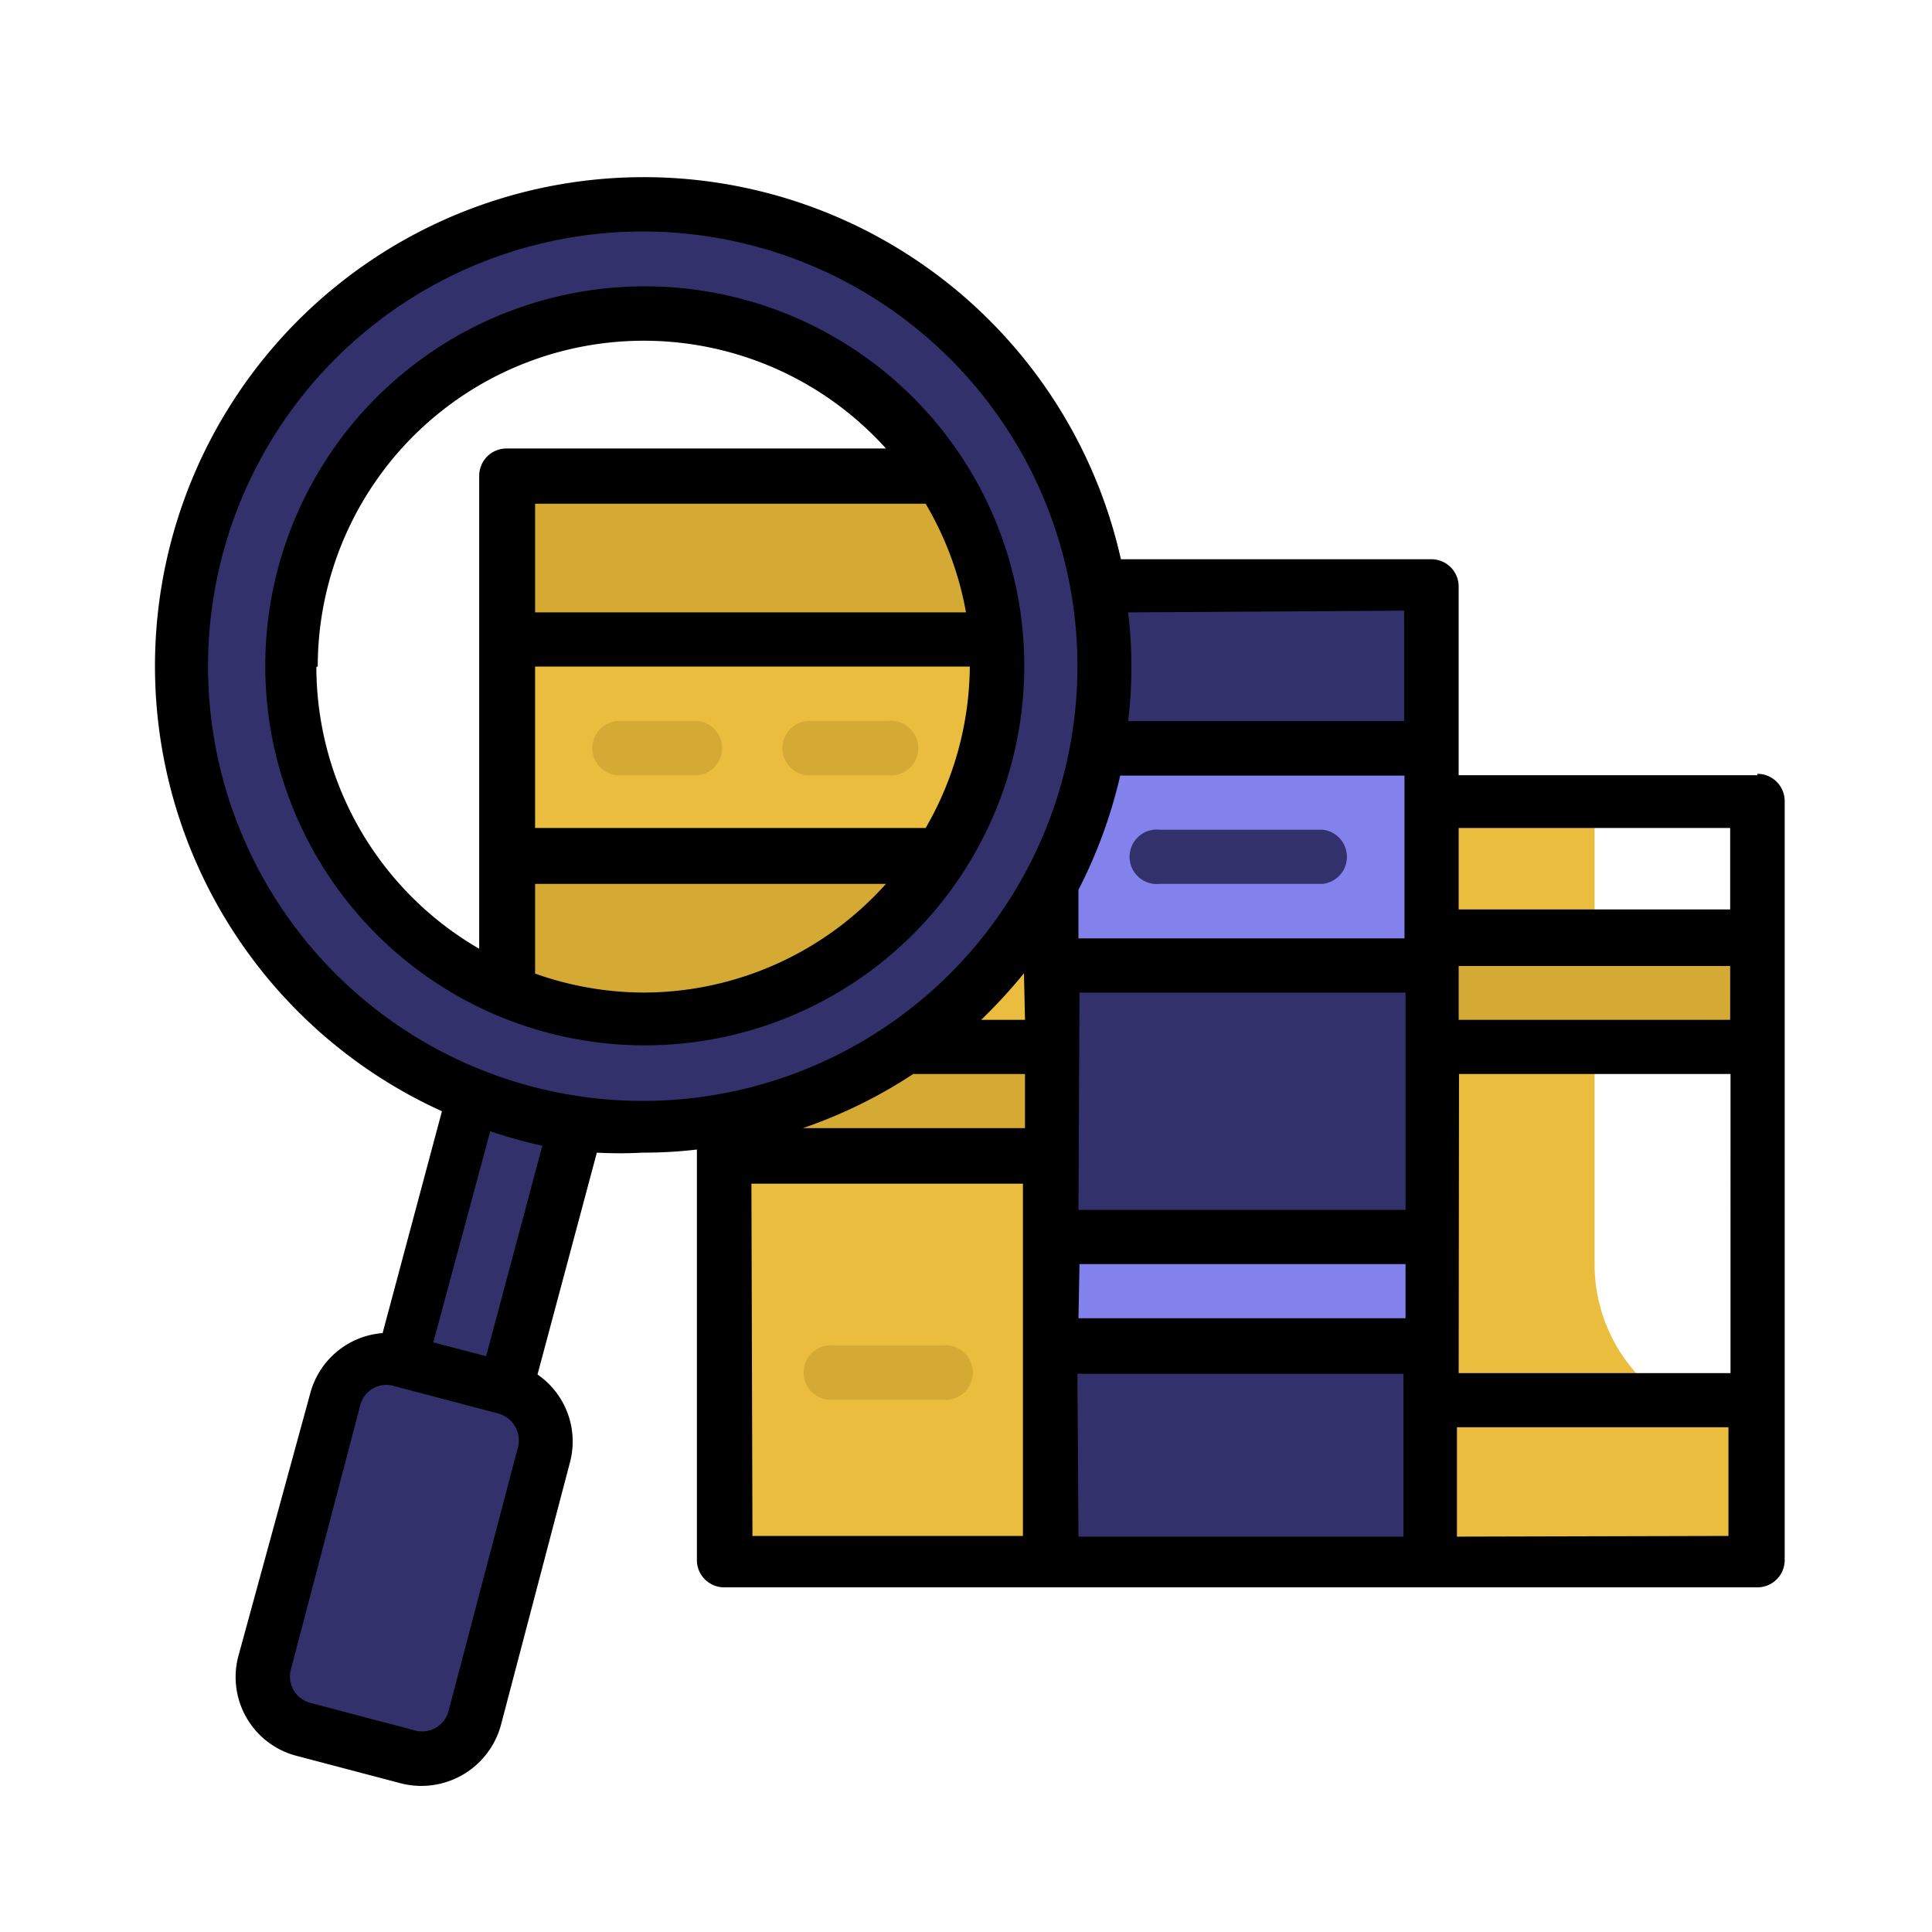 <svg id="Layer_1" data-name="Layer 1" xmlns="http://www.w3.org/2000/svg" xmlns:xlink="http://www.w3.org/1999/xlink" viewBox="0 0 56 56"><defs><style>.cls-1{fill:none;}.cls-2{fill:#ebbd3f;}.cls-3{fill:#d4a934;}.cls-4{fill:#32316b;}.cls-5{fill:#8381ec;}.cls-6{clip-path:url(#clip-path);}</style><clipPath id="clip-path"><rect class="cls-1" x="4.47" y="5.11" width="47.26" height="46.67"/></clipPath></defs><title>ResearchLogo</title><rect class="cls-2" x="21.02" y="21.69" width="9.45" height="23.62"/><rect class="cls-3" x="21.02" y="30.35" width="9.45" height="3.15"/><rect class="cls-4" x="30.47" y="16.96" width="11.02" height="28.34"/><rect class="cls-5" x="30.47" y="21.69" width="11.02" height="6.3"/><rect class="cls-5" x="30.47" y="35.86" width="11.02" height="3.15"/><path class="cls-2" d="M46.22,36.65V23.26H41.49v22h9.45V41.37a4.72,4.72,0,0,1-4.72-4.72Zm0,0"/><rect class="cls-3" x="41.49" y="27.2" width="9.45" height="3.15"/><path class="cls-4" d="M14.08,30.32l3,.82-2.45,9.13-3-.81Zm0,0"/><path class="cls-4" d="M11.64,39.45l3,.81a1.58,1.58,0,0,1,1.11,1.93l-2,7.6a1.58,1.58,0,0,1-1.93,1.11l-3-.82a1.58,1.58,0,0,1-1.11-1.93l2-7.61a1.57,1.57,0,0,1,1.93-1.11Zm0,0"/><path class="cls-4" d="M18.66,5.94A13.38,13.38,0,1,0,32,19.32,13.39,13.39,0,0,0,18.66,5.94Zm0,23.62A10.24,10.24,0,1,1,28.9,19.32,10.24,10.24,0,0,1,18.66,29.56Zm0,0"/><path class="cls-3" d="M14.72,28.77a10.24,10.24,0,0,0,12.55-15H14.72Zm0,0"/><path class="cls-2" d="M14.72,24.84H27.27a10.15,10.15,0,0,0,1.62-5.51v-.79H14.72Zm0,0"/><path d="M18.66,8.3a11,11,0,1,0,10.2,6.81A11,11,0,0,0,18.66,8.3ZM28,17.75H15.51V14.6H26.83A9.45,9.45,0,0,1,28,17.75ZM9.21,19.32A9.45,9.45,0,0,1,25.68,13h-11a.79.79,0,0,0-.79.79V27.5a9.45,9.45,0,0,1-4.72-8.17Zm9.45,9.45a9.48,9.48,0,0,1-3.15-.55v-2.6H25.68a9.45,9.45,0,0,1-7,3.15ZM26.83,24H15.51V19.32h12.6A9.45,9.45,0,0,1,26.83,24Zm0,0"/><path class="cls-3" d="M27.32,39H24.17a.79.79,0,1,0,0,1.57h3.15a.79.79,0,1,0,0-1.57Zm0,0"/><g class="cls-6"><path class="cls-4" d="M33.62,25.62h4.72a.79.79,0,0,0,0-1.57H33.62a.79.79,0,1,0,0,1.57Zm0,0"/><path d="M50.94,22.47H42.28V17a.79.79,0,0,0-.79-.79h-9a14.17,14.17,0,1,0-19.68,16l-1.72,6.43A2.36,2.36,0,0,0,9,40.36L6.91,48a2.36,2.36,0,0,0,1.67,2.89l3,.79A2.39,2.39,0,0,0,14.52,50l2-7.61a2.36,2.36,0,0,0-.94-2.55l1.72-6.43a12.18,12.18,0,0,0,1.33,0,13.07,13.07,0,0,0,1.57-.09v11.9a.79.79,0,0,0,.79.79H50.94a.79.79,0,0,0,.79-.79v-22a.79.79,0,0,0-.79-.79Zm-.79,7.09H42.28V28h7.87ZM40.71,27.2H31.26V25.79a14.17,14.17,0,0,0,1.21-3.31h8.24Zm-11,2.36H28.44a15.32,15.32,0,0,0,1.24-1.35Zm-3.2,1.57h3.2v1.57H23.27a14.09,14.09,0,0,0,3.2-1.57Zm4.78-2.36h9.45v6.3H31.26Zm0,7.87h9.45v1.57H31.26Zm11-5.51h7.87V39.8H42.28ZM50.15,24v2.36H42.28V24Zm-9.45-6.3V20.9h-8a13.15,13.15,0,0,0,0-3.15ZM15,42,13,49.6a.79.79,0,0,1-1,.55l-3-.79a.79.79,0,0,1-.56-1l2-7.62a.78.78,0,0,1,1-.56l3,.79A.81.81,0,0,1,15,42Zm-.91-2.69-1.53-.4,1.65-6.12a14.38,14.38,0,0,0,1.51.42Zm-8.06-20a12.6,12.6,0,1,1,12.6,12.6,12.6,12.6,0,0,1-12.6-12.6Zm15.75,15h7.87V44.52H21.81Zm9.45,5.51h9.45v4.72H31.26Zm11,4.72V41.37h7.87v3.15Zm0,0"/></g><path class="cls-3" d="M17.87,22.47h2.36a.79.79,0,0,0,0-1.57H17.87a.79.79,0,0,0,0,1.57Zm0,0"/><path class="cls-3" d="M23.38,22.47h2.36a.79.79,0,1,0,0-1.57H23.38a.79.79,0,0,0,0,1.57Zm0,0"/></svg>